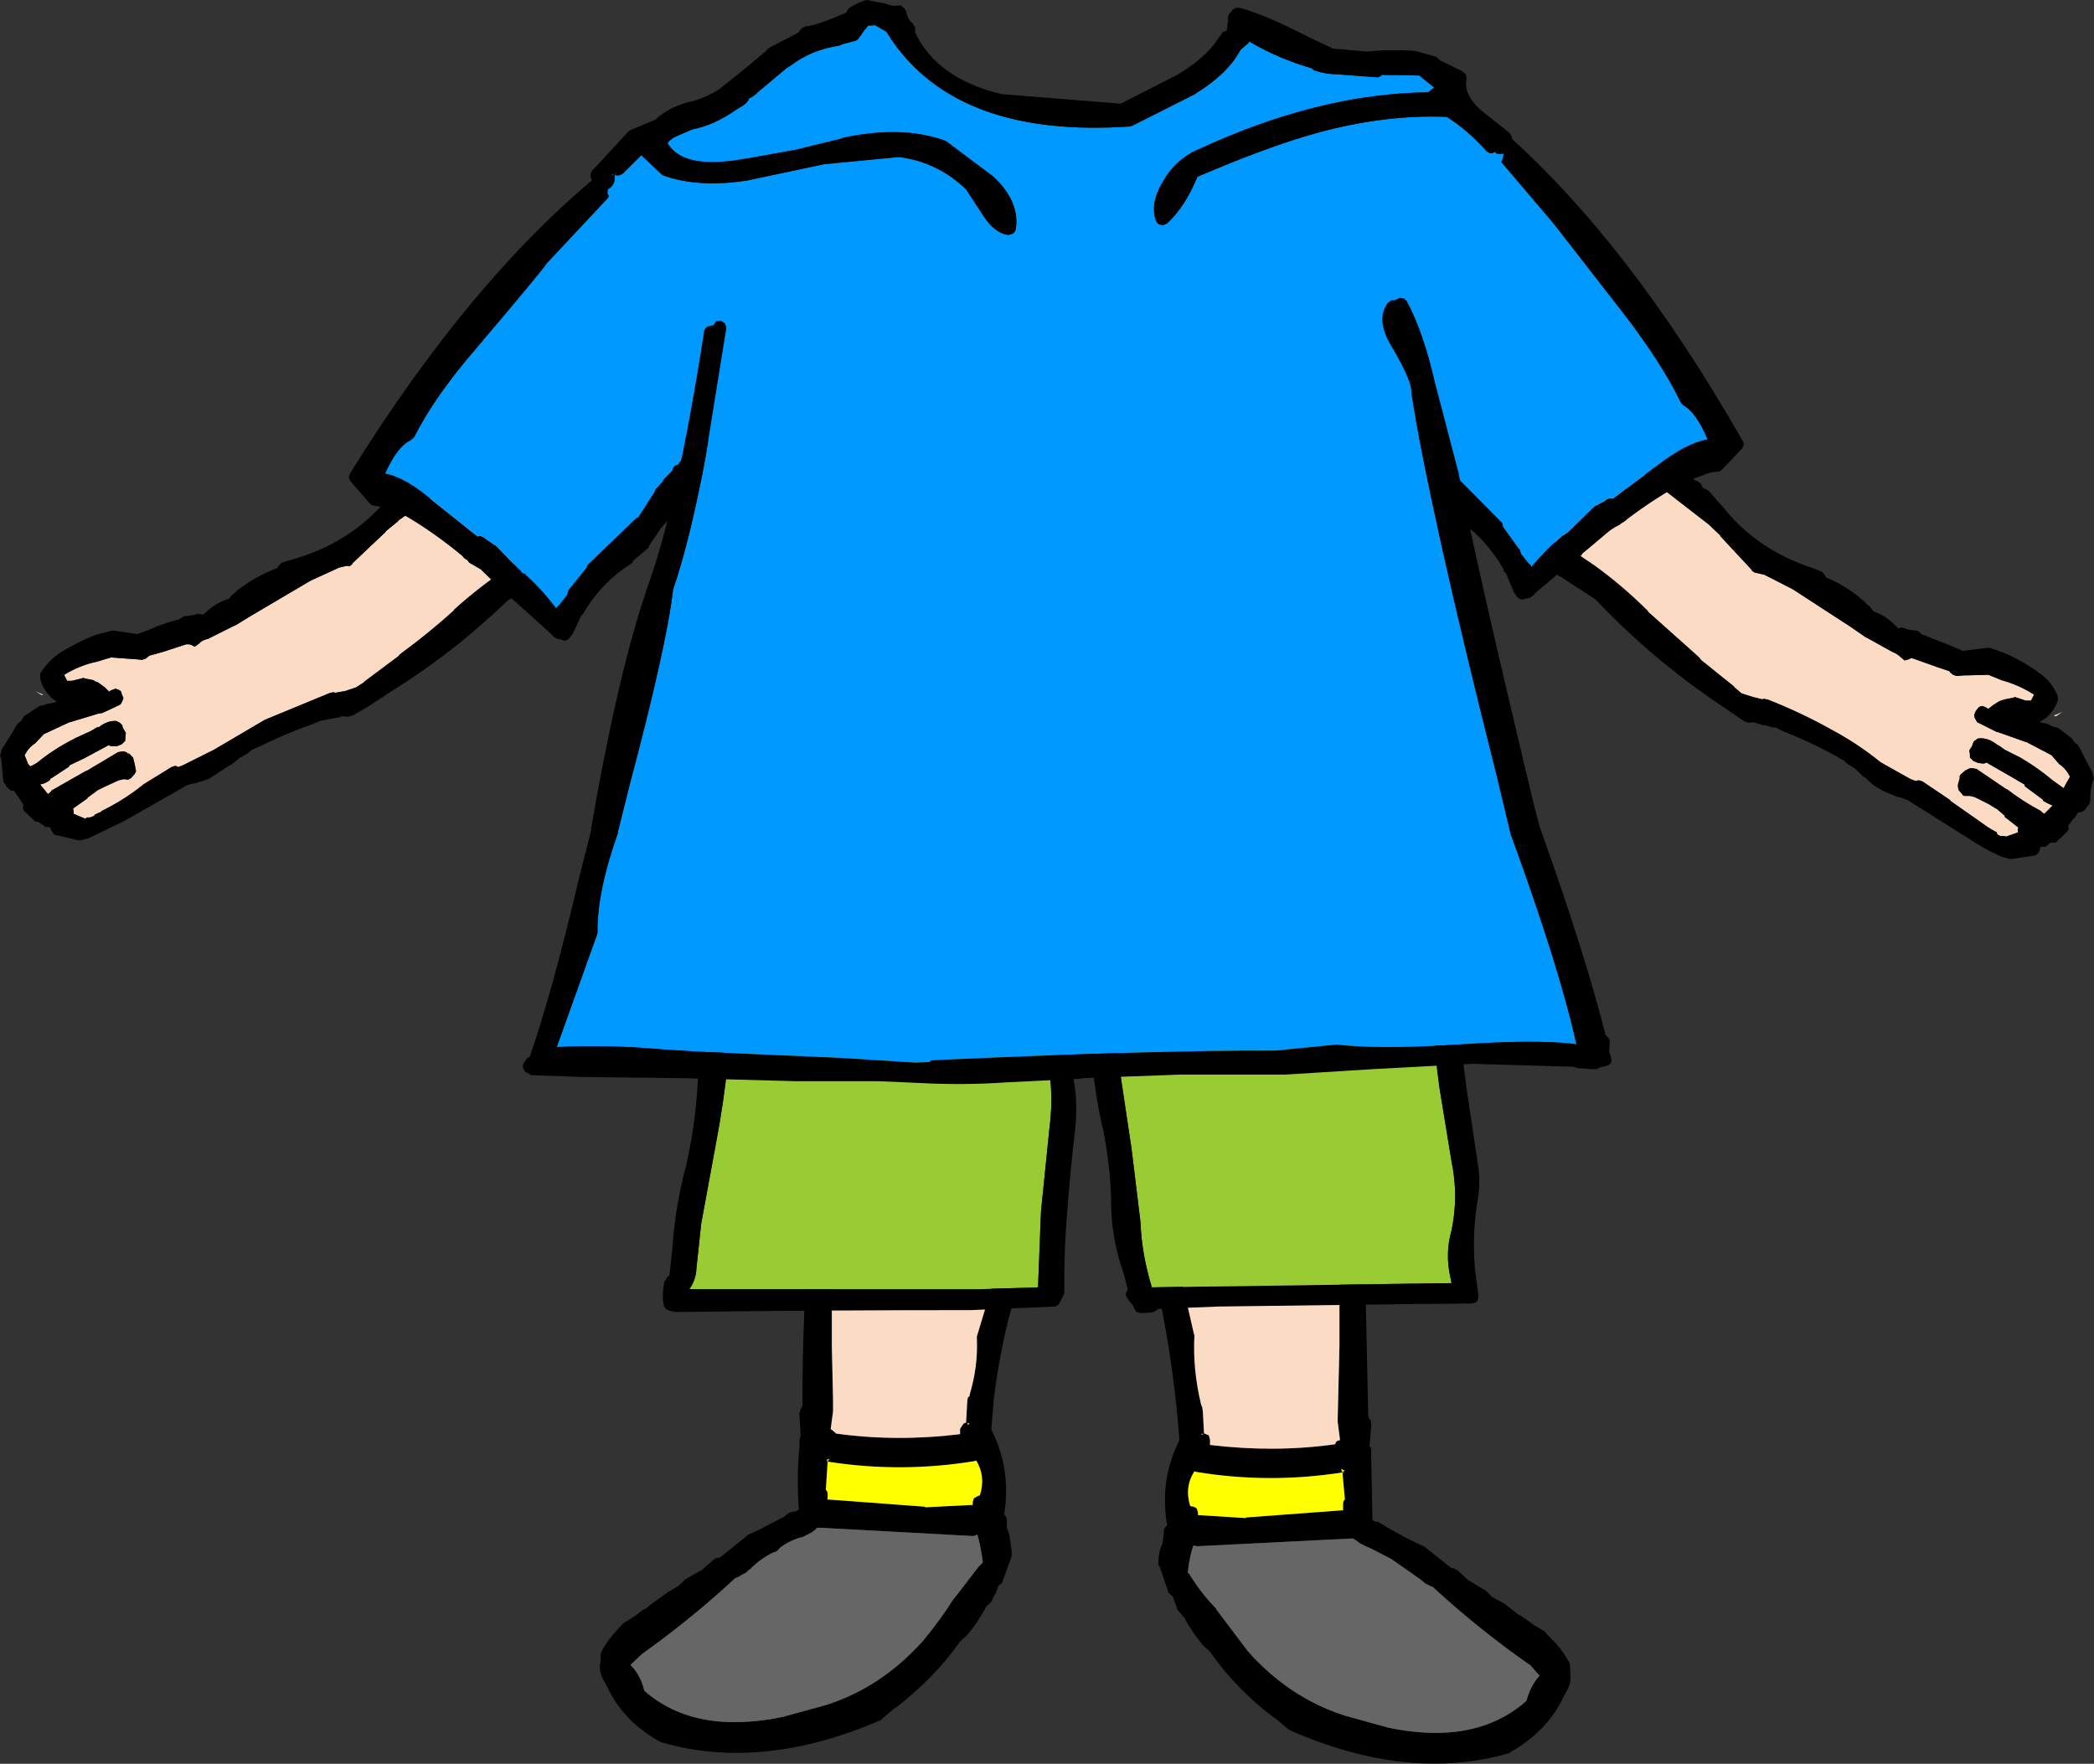 <?xml version="1.0" encoding="UTF-8" standalone="no"?>
<svg xmlns:xlink="http://www.w3.org/1999/xlink" height="147.15px" width="174.7px" xmlns="http://www.w3.org/2000/svg">
  <rect width="100%" height="100%" fill="#333333" stroke="none"/>
  <g transform="matrix(1.0, 0.0, 0.0, 1.0, 88.05, 34.9)">
    <path d="M-41.3 10.8 L-41.3 10.75 -41.2 10.6 -41.2 10.3 -41.35 9.8 -41.3 9.8 Q-43.0 6.0 -45.55 3.05 L-45.55 3.0 Q-45.8 2.35 -46.35 2.2 L-46.4 2.15 -46.65 1.95 -46.75 2.3 -46.85 2.4 -47.15 2.8 -47.35 2.95 -48.25 3.7 -50.7 5.6 -50.75 5.65 -54.85 8.55 -54.8 8.55 -55.9 9.45 -55.85 9.45 -58.65 12.1 -58.65 12.15 -58.9 12.35 -59.1 12.3 -59.75 12.45 -62.15 13.55 -67.15 16.5 -68.45 17.3 -68.4 17.25 -70.7 18.4 Q-71.2 18.5 -71.45 18.8 L-71.8 19.05 -72.1 18.9 -72.3 18.85 -72.5 18.85 -74.5 19.5 -75.6 19.8 -75.65 19.85 -75.9 20.05 -76.2 20.15 -76.7 20.1 -78.8 19.95 -79.95 20.3 Q-81.4 20.6 -82.7 21.4 L-82.45 21.9 -82.05 21.9 -81.05 21.65 -81.0 21.7 -80.25 21.85 -80.1 21.95 -79.95 22.0 -79.85 22.05 -79.3 22.45 -79.25 22.5 -78.95 22.8 -78.8 22.7 -78.4 22.55 -78.05 22.7 Q-77.9 22.8 -77.9 23.0 L-77.85 23.1 -77.75 23.35 -77.85 23.6 -77.95 23.8 -78.05 23.9 -79.55 24.6 -79.65 24.6 -79.9 24.65 -82.2 25.35 -82.25 25.35 -84.4 26.35 -85.1 27.1 Q-85.65 27.45 -86.0 28.1 L-85.7 28.85 -85.55 29.0 -85.55 29.05 Q-85.05 28.85 -84.6 28.45 -83.3 27.45 -81.8 26.7 L-81.7 26.65 -80.5 26.1 -79.9 25.75 -79.85 25.8 Q-79.1 25.2 -78.35 25.25 L-78.05 25.4 -77.85 25.6 -77.8 25.85 -77.75 25.9 -77.55 26.25 -77.6 26.7 -77.6 26.9 -77.9 27.2 -78.05 27.25 -78.15 27.3 -78.3 27.35 -78.65 27.35 -78.75 27.35 -78.95 27.3 -78.95 27.25 -81.0 28.35 -82.25 28.95 -82.3 29.05 -82.35 29.1 -83.8 30.05 -83.85 30.05 -83.9 30.2 -84.15 30.35 -84.35 30.45 -84.7 30.55 -84.05 31.35 -83.8 31.15 -83.75 31.05 -80.85 29.4 -80.8 29.4 -78.2 27.85 -77.9 27.8 Q-77.55 27.75 -77.35 28.0 L-77.3 27.95 -76.95 28.3 -76.85 28.7 -76.8 28.9 -76.75 29.2 -76.7 29.45 -76.8 29.65 -77.1 30.0 -77.35 30.15 -77.7 30.1 -78.15 30.2 -79.35 30.75 -79.95 31.05 -80.0 31.1 -80.75 31.65 -80.75 31.7 -81.95 32.55 -81.9 32.85 -81.9 33.0 -80.95 33.4 -80.85 33.35 -80.8 33.3 -80.55 33.3 -80.15 33.15 -80.2 33.1 -79.8 32.9 -79.65 32.85 -79.55 32.75 -79.45 32.7 Q-77.65 31.8 -76.15 30.6 L-76.1 30.55 -73.75 29.1 -73.45 29.0 Q-73.3 29.0 -73.2 29.1 L-72.8 28.95 -70.2 27.65 -65.95 25.15 -60.5 22.9 -60.2 22.85 -60.1 22.9 -59.25 22.75 -58.35 22.45 -57.65 22.0 -57.7 22.0 -54.75 19.8 -54.75 19.75 -54.5 19.55 Q-52.25 17.9 -50.15 16.0 L-50.2 16.0 Q-48.0 14.0 -45.55 12.4 L-43.95 11.4 -42.7 10.6 -42.6 10.55 -42.4 10.55 -42.1 10.6 -41.95 10.65 -41.9 10.65 -41.5 10.7 -41.3 10.8 M-84.65 23.05 L-84.55 23.1 -84.45 23.05 Q-84.55 23.0 -84.8 22.9 L-85.1 22.75 -84.65 23.05" fill="#fbdbc4" fill-rule="evenodd" stroke="none"/>
    <path d="M-46.65 1.95 L-46.75 1.65 -47.05 1.35 -47.0 1.4 -47.4 1.2 -47.55 1.2 Q-49.15 1.25 -50.15 2.5 L-50.25 2.6 -52.8 4.25 -52.75 4.2 -53.0 4.3 -53.25 4.55 -53.35 4.65 -53.5 4.85 -53.6 4.9 -53.8 4.95 -54.05 5.1 -54.2 5.4 -54.25 5.45 -54.3 5.5 -54.35 5.5 -54.6 5.6 -54.85 5.75 -55.45 6.5 -55.8 6.9 -55.75 6.75 Q-58.85 10.45 -63.75 11.8 L-64.55 12.05 -64.7 12.2 -64.85 12.35 -64.85 12.4 -64.95 12.5 Q-66.75 13.2 -68.25 14.35 L-68.5 14.6 -68.6 14.65 -68.8 14.85 -68.95 15.05 Q-70.1 15.4 -71.0 16.3 L-71.05 16.3 -71.1 16.4 -71.25 16.35 -71.55 16.3 -71.85 16.4 -72.45 16.5 -72.65 16.5 -72.85 16.6 -73.05 16.75 Q-74.45 17.1 -75.75 17.7 L-76.6 18.0 -78.6 17.7 -78.85 17.75 -80.0 18.05 Q-81.6 18.65 -83.1 19.6 -84.05 20.25 -84.7 21.3 L-84.7 21.65 Q-84.55 22.5 -83.85 23.2 L-83.85 23.25 Q-83.5 23.5 -83.3 23.65 L-83.95 23.8 -84.05 23.8 -84.3 23.9 -84.75 24.0 -84.9 24.1 -86.05 24.85 -86.25 25.2 -86.55 25.45 -86.7 25.65 -86.9 26.0 -86.85 25.95 -87.9 27.6 -88.05 28.2 -87.95 28.35 -87.8 30.0 -87.75 30.35 -87.4 30.85 -87.15 31.05 -86.85 31.1 -86.65 31.4 -86.45 31.7 -86.1 32.25 -86.15 32.5 -86.05 32.75 -85.3 33.45 -85.1 33.65 -84.9 33.65 -84.5 33.9 -84.25 34.1 -83.9 34.1 -83.7 34.5 -83.5 34.75 -83.25 34.8 -81.55 35.2 -81.2 35.2 -81.15 35.15 -80.7 35.05 -77.7 33.6 -72.6 30.7 -72.55 30.65 -72.1 30.5 -71.8 30.45 -70.65 30.1 -70.35 29.9 -68.9 28.95 -68.85 28.95 -68.7 28.85 -68.15 28.4 -68.1 28.35 -67.55 28.05 -67.4 27.95 -67.2 27.8 -67.15 27.75 -67.1 27.7 -66.8 27.55 -66.7 27.5 -66.65 27.5 Q-64.35 26.35 -61.95 25.5 L-61.35 25.25 -61.1 25.2 -60.35 25.05 -60.2 25.05 -60.1 25.0 -59.75 24.95 -59.6 24.9 -59.55 24.85 -59.05 24.9 -58.65 24.8 Q-57.1 23.95 -55.6 22.9 -50.25 19.6 -45.7 15.2 L-42.8 13.55 -42.2 13.2 -42.0 12.9 -41.2 11.4 -41.2 11.0 -41.3 10.8 -41.5 10.7 -41.9 10.65 -41.95 10.65 -42.1 10.6 -42.4 10.55 -42.6 10.55 -42.7 10.6 -43.95 11.4 -45.55 12.4 Q-48.0 14.0 -50.2 16.0 L-50.15 16.0 Q-52.25 17.9 -54.5 19.55 L-54.75 19.75 -54.75 19.8 -57.7 22.0 -57.65 22.0 -58.35 22.45 -59.25 22.75 -60.1 22.9 -60.2 22.85 -60.5 22.9 -65.95 25.15 -70.2 27.65 -72.8 28.95 -73.2 29.1 Q-73.3 29.0 -73.45 29.0 L-73.75 29.1 -76.1 30.55 -76.15 30.6 Q-77.65 31.8 -79.45 32.7 L-79.55 32.75 -79.65 32.85 -79.8 32.9 -80.2 33.1 -80.15 33.15 -80.55 33.3 -80.8 33.3 -80.85 33.35 -80.95 33.4 -81.9 33.0 -81.9 32.85 -81.95 32.55 -80.75 31.7 -80.75 31.65 -80.0 31.1 -79.95 31.05 -79.35 30.75 -78.15 30.2 -77.7 30.1 -77.35 30.15 -77.1 30.0 -76.8 29.65 -76.7 29.45 -76.75 29.2 -76.8 28.9 -76.85 28.7 -76.95 28.3 -77.3 27.95 -77.35 28.0 Q-77.55 27.75 -77.9 27.8 L-78.2 27.85 -80.8 29.4 -80.85 29.4 -83.75 31.05 -83.8 31.15 -84.05 31.35 -84.7 30.55 -84.35 30.45 -84.15 30.35 -83.9 30.2 -83.85 30.05 -83.8 30.05 -82.35 29.1 -82.3 29.05 -82.25 28.95 -81.0 28.35 -78.95 27.25 -78.95 27.3 -78.75 27.35 -78.65 27.35 -78.3 27.35 -78.15 27.3 -78.05 27.25 -77.9 27.2 -77.6 26.9 -77.6 26.7 -77.55 26.25 -77.75 25.9 -77.8 25.85 -77.85 25.6 -78.05 25.4 -78.35 25.25 Q-79.1 25.2 -79.85 25.8 L-79.9 25.75 -80.5 26.1 -81.7 26.65 -81.8 26.7 Q-83.3 27.45 -84.6 28.45 -85.05 28.85 -85.55 29.05 L-85.55 29.0 -85.7 28.85 -86.0 28.1 Q-85.65 27.45 -85.1 27.1 L-84.4 26.35 -82.25 25.35 -82.2 25.35 -79.9 24.65 -79.65 24.6 -79.55 24.6 -78.05 23.9 -77.95 23.8 -77.85 23.6 -77.75 23.35 -77.85 23.1 -77.9 23.0 Q-77.9 22.8 -78.05 22.7 L-78.4 22.55 -78.8 22.7 -78.95 22.8 -79.25 22.5 -79.3 22.45 -79.85 22.05 -79.95 22.0 -80.1 21.95 -80.25 21.85 -81.0 21.7 -81.05 21.65 -82.05 21.9 -82.45 21.9 -82.7 21.4 Q-81.4 20.6 -79.95 20.3 L-78.8 19.95 -76.7 20.1 -76.2 20.15 -75.9 20.05 -75.65 19.85 -75.6 19.8 -74.5 19.5 -72.5 18.85 -72.3 18.85 -72.1 18.9 -71.8 19.05 -71.45 18.8 Q-71.2 18.5 -70.7 18.4 L-68.4 17.25 -68.45 17.3 -67.15 16.5 -62.15 13.55 -59.75 12.45 -59.1 12.3 -58.9 12.35 -58.65 12.15 -58.65 12.1 -55.85 9.45 -55.9 9.45 -54.8 8.55 -54.85 8.55 -50.75 5.65 -50.7 5.6 -48.25 3.7 -47.35 2.95 -47.15 2.8 -46.85 2.4 -46.75 2.3 -46.65 1.95" fill="#000000" fill-rule="evenodd" stroke="none"/>
    <path d="M-22.65 -2.5 L-22.6 -2.55 -22.2 -2.45 -22.0 -2.15 -21.95 -1.95 -21.95 -1.6 -22.1 -1.3 -27.9 3.15 -27.95 3.3 Q-28.0 3.75 -28.4 3.95 L-28.45 3.95 -29.7 5.6 -29.75 5.65 -30.05 5.85 -32.85 9.1 -32.95 9.15 -32.95 9.25 -33.1 9.45 -33.75 10.4 -33.85 10.55 -33.95 10.8 -35.25 11.9 -35.25 12.0 -35.5 12.2 Q-37.8 13.65 -39.35 16.2 L-39.3 16.2 -39.55 16.45 -40.25 17.95 -40.65 18.45 -40.9 18.55 -41.15 18.5 -41.3 18.4 -41.3 18.45 -41.7 18.35 -42.0 18.1 -41.95 18.1 -45.5 14.9 -45.6 14.85 -45.75 14.65 -45.9 14.5 -46.2 14.3 -47.95 12.6 -48.9 12.05 -49.1 11.8 -49.15 11.8 -49.2 11.75 -49.35 11.65 -49.45 11.55 -49.4 11.55 Q-51.8 9.55 -54.2 8.15 L-54.25 8.15 -54.4 8.1 -56.15 7.4 -56.8 7.3 -57.0 7.25 -57.2 7.1 -58.85 5.2 -58.95 4.9 -58.85 4.6 Q-48.7 -11.75 -37.65 -20.7 L-37.2 -20.8 -36.85 -20.65 -36.75 -20.2 -36.75 -19.95 -36.8 -19.75 -36.85 -19.65 -37.1 -19.5 -37.2 -19.5 -37.15 -19.4 -37.2 -19.05 -37.2 -19.0 -37.2 -18.75 -37.3 -18.4 -42.4 -12.95 Q-42.95 -12.15 -48.25 -5.9 -51.8 -1.8 -53.5 1.6 L-53.8 1.85 Q-54.9 2.35 -55.9 4.6 -54.15 4.95 -51.85 6.95 L-48.2 9.85 -48.0 9.8 -47.7 9.9 -47.6 10.0 -46.8 10.55 -46.7 10.6 -44.75 12.6 Q-44.6 12.65 -44.55 12.85 L-44.5 12.85 -44.45 12.9 -44.4 12.95 Q-44.25 12.9 -44.2 13.05 -42.8 14.3 -41.65 15.85 L-41.6 15.75 -41.35 15.5 -40.75 14.75 -40.65 14.4 -40.6 14.3 -39.15 12.5 -39.05 12.25 -38.9 12.1 -35.0 8.35 -34.8 8.25 -33.55 6.3 -33.5 6.25 -33.35 5.9 -33.2 5.75 -32.75 5.25 -32.75 5.2 -32.6 5.0 -32.35 4.75 -32.05 4.45 -32.0 4.4 -31.9 4.15 -31.75 3.95 -31.5 3.85 -31.35 3.75 -31.45 3.75 -31.3 3.6 -31.15 3.3 -29.65 2.25 -29.6 2.25 -29.55 2.15 -28.9 1.65 Q-27.15 0.2 -25.7 -1.45 L-25.65 -1.45 -23.6 -2.75 -23.25 -2.8 -22.95 -2.6 -22.8 -2.45 -22.65 -2.5" fill="#000000" fill-rule="evenodd" stroke="none"/>
    <path d="M-36.8 -19.75 Q-33.3 -17.25 -30.6 -13.75 -28.55 -11.25 -26.2 -9.1 L-24.6 -7.8 -23.25 -5.6 -22.15 -4.05 -22.3 -4.0 -22.45 -3.65 -22.55 -3.5 -22.65 -2.5 -22.8 -2.45 -22.95 -2.6 -23.25 -2.8 -23.6 -2.75 -25.65 -1.45 -25.7 -1.45 Q-27.15 0.2 -28.9 1.65 L-29.55 2.15 -29.6 2.25 -29.65 2.25 -31.15 3.3 -31.3 3.6 -31.45 3.75 -31.35 3.75 -31.5 3.85 -31.75 3.95 -31.9 4.15 -32.0 4.4 -32.05 4.45 -32.35 4.75 -32.6 5.0 -32.75 5.2 -32.75 5.25 -33.2 5.75 -33.35 5.9 -33.5 6.25 -33.55 6.3 -34.8 8.25 -35.0 8.35 -38.9 12.1 -39.05 12.25 -39.15 12.5 -40.6 14.3 -40.65 14.4 -40.75 14.75 -41.35 15.5 -41.6 15.75 -41.65 15.85 Q-42.8 14.3 -44.2 13.05 -44.25 12.9 -44.4 12.95 L-44.45 12.9 -44.5 12.85 -44.55 12.85 Q-44.6 12.65 -44.75 12.6 L-46.7 10.6 -46.8 10.55 -47.6 10.0 -47.7 9.9 -48.0 9.8 -48.2 9.85 -51.85 6.95 Q-54.15 4.95 -55.9 4.6 -54.9 2.35 -53.8 1.85 L-53.5 1.6 Q-51.8 -1.8 -48.25 -5.9 -42.95 -12.15 -42.4 -12.95 L-37.3 -18.4 -37.2 -18.75 -37.2 -19.0 -37.2 -19.05 -37.15 -19.4 -37.2 -19.5 -37.1 -19.5 -36.85 -19.65 -36.8 -19.75" fill="#0099ff" fill-rule="evenodd" stroke="none"/>
    <path d="M-4.65 68.85 L-4.65 68.8 -4.45 68.5 -4.1 68.3 -3.55 68.3 -2.95 68.3 -2.6 68.35 -2.4 68.6 -2.3 68.9 -2.95 71.6 -3.95 75.3 Q-4.75 78.6 -5.15 81.9 L-5.15 82.0 -5.35 84.35 Q-3.7 87.6 -4.25 91.3 L-4.3 91.45 -4.2 91.5 -4.05 91.8 -4.05 92.15 -4.05 92.55 -3.85 93.1 -3.85 93.05 -3.65 94.5 -3.65 94.75 -3.65 94.95 -4.45 97.15 -4.75 97.4 -5.0 98.1 -5.05 98.1 -5.25 98.55 -5.4 98.8 -5.7 99.05 -5.75 99.1 Q-6.4 100.35 -7.35 101.5 L-7.95 102.05 Q-10.1 105.1 -13.35 107.6 L-13.4 107.6 -14.35 108.4 -14.55 108.6 Q-24.5 112.9 -32.9 110.45 L-33.0 110.4 Q-36.05 108.7 -37.35 105.9 L-37.65 105.35 Q-38.15 104.55 -37.95 103.75 L-37.95 103.7 -37.95 103.3 -37.9 102.95 Q-37.25 101.7 -36.05 100.55 L-35.95 100.45 -35.75 100.35 -35.15 99.95 -35.1 99.95 -34.4 99.4 -34.15 99.3 -33.75 98.95 -32.35 97.95 -32.3 97.9 -31.5 97.45 -31.0 97.0 -30.95 96.9 -29.45 96.05 -28.55 95.25 -28.35 95.1 -28.05 95.05 -28.0 95.05 -25.75 93.25 -25.65 93.15 -24.35 92.55 -24.4 92.55 -22.85 91.75 -22.8 91.75 -22.2 91.3 -21.8 91.2 -21.7 91.2 -21.4 91.05 Q-21.6 88.4 -21.35 85.75 L-21.35 85.7 -21.35 85.2 -21.25 84.9 -21.35 83.2 -21.35 83.0 -21.25 82.65 -21.15 82.45 -21.1 82.4 -21.1 81.95 -21.1 81.9 Q-21.1 76.25 -20.75 70.7 L-20.7 68.9 -20.55 68.55 -20.15 68.35 -19.2 68.35 -18.95 68.4 -18.7 68.65 -18.65 68.9 -18.65 70.95 -18.65 77.45 -18.55 81.9 -18.55 81.95 -18.55 82.7 -18.55 82.85 -18.75 84.35 -18.7 84.35 -18.4 84.6 -18.35 84.65 -18.3 84.7 Q-13.25 85.4 -7.95 84.75 L-7.95 84.3 -7.75 84.0 Q-7.65 83.8 -7.45 83.8 L-7.35 81.95 -7.3 81.7 -7.15 81.55 -7.15 81.45 Q-6.45 79.1 -6.55 76.8 L-6.55 76.6 -5.6 73.45 -4.9 70.7 -4.95 70.75 -4.65 68.85 M-5.55 73.25 L-5.55 73.05 -5.55 73.15 -5.55 73.25 M-18.95 87.05 L-19.0 87.05 -18.95 87.0 -19.1 87.0 -19.0 87.05 -19.15 89.4 Q-19.0 89.5 -19.0 89.75 L-19.0 89.8 -19.0 90.0 -19.0 90.1 -19.05 90.2 -18.95 90.2 -10.9 90.8 -10.85 90.85 -6.9 90.65 -6.9 90.4 -6.8 90.1 -6.55 89.95 -6.3 89.85 -6.25 89.85 -6.3 89.85 Q-5.8 88.3 -6.6 86.95 L-6.75 87.0 Q-12.85 88.0 -18.95 87.05 M-19.0 86.95 L-18.95 87.0 -18.95 86.95 -18.85 86.8 -19.1 86.9 -19.05 86.95 -18.95 86.9 -19.0 86.95 M-7.35 83.95 L-7.15 83.9 -7.3 83.8 -7.2 83.8 -7.3 83.8 -7.35 83.95 M-6.85 93.25 L-19.75 92.55 -19.95 92.6 -20.0 92.7 -20.2 92.85 -20.35 92.95 -21.1 93.35 -21.2 93.35 Q-22.25 93.65 -23.0 94.25 -23.25 94.6 -23.5 94.6 -24.65 95.15 -25.5 96.05 L-25.55 96.05 -25.7 96.2 -25.8 96.3 -26.1 96.45 -26.35 96.6 -26.4 96.65 -26.7 96.75 Q-30.3 100.1 -34.5 103.1 L-35.45 104.0 Q-34.6 104.85 -34.3 106.15 -30.05 109.9 -22.55 108.3 L-22.6 108.3 -19.15 107.35 Q-14.55 105.9 -11.05 102.0 -9.6 100.25 -8.5 98.5 L-8.4 98.4 -6.4 95.8 -6.35 95.75 -6.2 95.6 -6.05 95.45 Q-6.2 94.25 -6.5 93.15 L-6.55 93.15 -6.85 93.25" fill="#000000" fill-rule="evenodd" stroke="none"/>
    <path d="M-18.65 68.9 L-4.65 68.85 -4.95 70.75 -4.9 70.7 -5.6 73.45 -6.55 76.6 -6.55 76.8 Q-6.45 79.1 -7.15 81.45 L-7.15 81.55 -7.3 81.7 -7.35 81.95 -7.45 83.8 Q-7.65 83.8 -7.75 84.0 L-7.95 84.3 -7.95 84.75 Q-13.25 85.4 -18.3 84.7 L-18.35 84.65 -18.4 84.6 -18.7 84.35 -18.75 84.35 -18.55 82.85 -18.55 82.7 -18.55 81.95 -18.55 81.9 -18.65 77.45 -18.65 70.95 -18.65 68.9 M-5.55 73.25 L-5.55 73.15 -5.55 73.05 -5.55 73.25 M-7.35 83.95 L-7.3 83.8 -7.2 83.8 -7.3 83.8 -7.15 83.9 -7.35 83.95" fill="#fbdbc4" fill-rule="evenodd" stroke="none"/>
    <path d="M-6.85 93.25 L-6.55 93.15 -6.5 93.15 Q-6.2 94.25 -6.05 95.45 L-6.2 95.6 -6.35 95.75 -6.4 95.8 -8.4 98.4 -8.5 98.5 Q-9.6 100.25 -11.05 102.0 -14.55 105.9 -19.15 107.35 L-22.6 108.3 -22.55 108.3 Q-30.05 109.9 -34.3 106.15 -34.6 104.85 -35.45 104.0 L-34.5 103.1 Q-30.3 100.1 -26.7 96.75 L-26.4 96.65 -26.35 96.6 -26.1 96.45 -25.8 96.3 -25.7 96.2 -25.55 96.05 -25.5 96.05 Q-24.65 95.15 -23.5 94.6 -23.25 94.6 -23.0 94.25 -22.25 93.65 -21.2 93.35 L-21.1 93.35 -20.35 92.95 -20.2 92.85 -20.0 92.7 -19.95 92.6 -19.75 92.55 -6.85 93.25" fill="#666666" fill-rule="evenodd" stroke="none"/>
    <path d="M-18.95 87.05 Q-12.85 88.0 -6.75 87.0 L-6.6 86.95 Q-5.8 88.3 -6.3 89.85 L-6.25 89.85 -6.3 89.85 -6.55 89.95 -6.8 90.1 -6.9 90.4 -6.9 90.65 -10.85 90.85 -10.9 90.8 -18.95 90.2 -19.05 90.2 -19.0 90.1 -19.0 90.0 -19.0 89.8 -19.0 89.75 Q-19.0 89.5 -19.15 89.4 L-19.0 87.05 -19.1 87.0 -18.95 87.0 -19.0 87.05 -18.95 87.05 M-19.0 86.95 L-18.95 86.9 -19.05 86.95 -19.1 86.9 -18.85 86.8 -18.95 86.95 -18.95 87.0 -19.0 86.95" fill="#ffff00" fill-rule="evenodd" stroke="none"/>
    <path d="M-0.95 47.5 L-1.05 48.25 -1.05 48.3 Q-1.45 50.5 -0.85 52.65 -0.05 55.9 -0.5 59.25 L-1.2 66.15 -1.45 72.5 -6.25 72.65 -7.0 72.65 -30.55 72.65 -30.5 72.6 Q-30.0 71.85 -29.95 71.0 L-29.95 70.95 -29.55 67.2 -28.3 60.4 Q-27.65 57.0 -27.3 53.5 -27.0 50.35 -26.05 47.2 L-0.95 47.5" fill="#99cc33" fill-rule="evenodd" stroke="none"/>
    <path d="M-0.95 47.5 L-26.05 47.2 Q-27.0 50.35 -27.3 53.5 -27.65 57.0 -28.3 60.4 L-29.55 67.2 -29.95 70.95 -29.95 71.0 Q-30.0 71.85 -30.5 72.6 L-30.55 72.65 -7.0 72.65 -6.25 72.65 -1.45 72.5 -1.2 66.15 -0.5 59.25 Q-0.05 55.9 -0.85 52.65 -1.45 50.5 -1.05 48.3 L-1.05 48.25 -0.95 47.5 M1.0 45.95 L1.2 46.15 1.25 46.35 1.05 49.0 1.05 49.05 Q0.9 52.35 1.6 55.6 L1.6 55.65 Q1.85 57.4 1.65 59.25 L1.65 59.3 Q1.25 62.65 1.0 66.1 0.7 69.5 0.75 72.95 L0.75 73.0 0.3 73.9 0.0 74.1 -7.05 74.4 Q-19.0 74.4 -30.85 74.55 L-31.65 74.55 -31.7 74.55 -32.2 74.45 -32.45 74.35 -32.65 74.1 Q-32.85 73.2 -32.65 72.25 L-32.65 72.1 -32.5 71.85 -32.35 71.6 -32.3 71.6 -32.2 71.5 -31.95 69.25 -31.95 69.15 Q-31.7 65.65 -30.8 62.3 -30.05 59.0 -29.85 55.6 -29.7 52.05 -28.5 48.6 L-28.1 47.05 -28.1 46.95 -28.25 46.6 -28.05 46.25 -27.55 45.5 -27.5 45.4 -27.3 45.05 -26.95 44.95 -26.0 45.0 -25.65 45.1 -25.45 45.3 -20.4 45.55 0.55 45.75 0.6 45.75 1.0 45.95" fill="#000000" fill-rule="evenodd" stroke="none"/>
    <path d="M23.7 68.1 L23.75 67.8 23.95 67.65 24.25 67.55 25.2 67.55 25.55 67.7 25.75 68.1 25.8 69.1 26.1 83.25 26.15 83.4 26.3 83.6 26.35 83.9 26.35 84.1 26.2 85.8 26.3 85.8 26.35 86.1 26.35 86.55 26.35 86.65 26.45 91.9 26.7 92.05 26.85 92.05 27.15 92.2 27.8 92.6 29.35 93.45 30.6 94.05 30.75 94.1 33.0 95.9 33.1 95.9 33.35 96.0 33.6 96.15 34.4 96.9 35.9 97.8 36.0 97.9 36.45 98.35 37.3 98.8 37.4 98.85 38.7 99.85 38.75 99.85 39.2 100.15 39.35 100.25 40.1 100.8 40.15 100.8 40.8 101.2 40.9 101.3 41.0 101.45 Q42.25 102.6 42.9 103.85 L42.95 104.2 42.95 104.55 42.95 104.6 Q43.1 105.45 42.65 106.2 L42.35 106.75 Q41.0 109.55 38.0 111.25 L37.9 111.35 Q29.45 113.8 19.55 109.45 L19.35 109.3 18.35 108.45 18.3 108.45 Q15.05 106.0 12.9 102.9 L12.3 102.35 Q11.35 101.2 10.75 100.05 L10.75 100.0 10.7 100.0 10.65 99.95 10.4 99.65 10.2 99.45 10.05 99.0 9.8 98.3 9.45 98.0 8.7 95.8 8.6 95.65 8.6 95.35 Q8.6 94.6 8.9 93.95 L8.9 94.0 9.0 93.45 9.05 93.0 9.05 92.7 9.25 92.4 9.35 92.35 9.3 92.2 Q8.7 88.5 10.35 85.25 9.95 79.9 8.95 74.65 L7.9 70.2 7.45 68.2 7.5 67.85 7.75 67.65 8.0 67.55 9.25 67.55 9.6 67.7 9.8 68.05 9.8 68.1 9.95 69.15 9.95 69.2 10.55 72.1 10.55 71.95 10.6 72.15 10.65 72.45 11.55 76.35 11.6 76.5 Q11.45 79.35 12.15 82.25 L12.2 82.4 12.25 82.5 12.3 82.85 12.4 84.7 12.45 84.7 12.8 84.85 12.9 85.2 12.9 85.65 Q18.25 86.3 23.3 85.6 L23.35 85.55 23.45 85.35 23.7 85.25 23.75 85.25 23.55 83.7 23.55 83.6 23.7 77.35 23.7 69.4 23.7 69.35 23.7 68.15 23.7 68.1 M11.6 87.85 Q10.75 89.15 11.25 90.75 L11.55 90.8 11.8 90.95 11.9 91.3 11.9 91.5 15.9 91.75 15.9 91.7 23.95 91.1 24.0 91.1 24.0 90.95 24.0 90.85 24.0 90.65 24.0 90.6 Q24.0 90.3 24.15 90.2 L23.95 87.95 23.9 87.95 Q17.8 88.9 11.75 87.9 L11.6 87.85 M12.25 84.7 L12.2 84.7 12.25 84.7 12.15 84.75 12.35 84.8 12.25 84.7 M24.1 87.9 L23.95 87.9 23.95 87.95 24.15 87.9 24.1 87.9 M24.0 87.85 L23.9 87.8 24.0 87.85 24.15 87.8 23.85 87.65 23.9 87.85 23.95 87.9 24.0 87.85 M39.5 103.95 Q35.3 101.0 31.65 97.65 L31.5 97.5 31.35 97.45 31.05 97.3 30.85 97.2 30.8 97.15 30.55 96.95 30.5 96.9 28.5 95.5 28.0 95.15 26.15 94.2 26.1 94.2 25.4 93.85 25.2 93.7 25.0 93.55 24.8 93.45 11.8 94.1 11.6 94.05 11.5 94.05 Q11.15 95.15 11.05 96.3 L11.2 96.45 11.3 96.65 11.35 96.7 Q12.2 98.05 13.4 99.3 L13.45 99.4 16.05 102.85 Q19.5 106.75 24.2 108.25 L27.65 109.2 27.6 109.2 Q35.0 110.8 39.3 107.0 39.65 105.7 40.4 104.9 L39.55 103.95 39.5 103.95" fill="#000000" fill-rule="evenodd" stroke="none"/>
    <path d="M9.8 68.1 L23.7 68.1 23.7 68.15 23.7 69.35 23.7 69.4 23.7 77.35 23.55 83.6 23.55 83.7 23.75 85.25 23.7 85.25 23.45 85.35 23.35 85.55 23.3 85.6 Q18.25 86.3 12.9 85.65 L12.9 85.2 12.8 84.85 12.45 84.7 12.4 84.7 12.3 82.85 12.25 82.5 12.2 82.4 12.15 82.25 Q11.45 79.35 11.6 76.5 L11.55 76.35 10.65 72.45 10.6 72.15 10.55 71.95 10.55 72.1 9.95 69.2 9.95 69.15 9.8 68.1 M12.25 84.7 L12.35 84.8 12.15 84.75 12.25 84.7 12.2 84.7 12.25 84.7" fill="#fbdbc4" fill-rule="evenodd" stroke="none"/>
    <path d="M39.5 103.95 L39.55 103.95 40.4 104.9 Q39.65 105.7 39.3 107.0 35.0 110.8 27.6 109.2 L27.65 109.2 24.2 108.25 Q19.5 106.75 16.05 102.85 L13.45 99.4 13.4 99.3 Q12.2 98.05 11.35 96.7 L11.3 96.65 11.2 96.45 11.05 96.3 Q11.15 95.15 11.5 94.05 L11.6 94.05 11.8 94.1 24.8 93.45 25.0 93.55 25.2 93.7 25.4 93.85 26.1 94.2 26.15 94.2 28.0 95.15 28.5 95.5 30.5 96.9 30.55 96.95 30.8 97.15 30.85 97.2 31.05 97.3 31.35 97.45 31.5 97.5 31.65 97.65 Q35.3 101.0 39.5 103.95" fill="#666666" fill-rule="evenodd" stroke="none"/>
    <path d="M11.6 87.85 L11.75 87.9 Q17.8 88.9 23.9 87.95 L23.95 87.95 24.15 90.2 Q24.0 90.3 24.0 90.6 L24.0 90.65 24.0 90.85 24.0 90.95 24.0 91.1 23.95 91.1 15.9 91.7 15.9 91.75 11.9 91.5 11.9 91.3 11.8 90.95 11.55 90.8 11.25 90.75 Q10.75 89.15 11.6 87.85 M24.0 87.85 L23.95 87.9 23.9 87.85 23.85 87.65 24.15 87.8 24.0 87.85 23.9 87.8 24.0 87.85 M24.1 87.9 L24.15 87.9 23.95 87.95 23.95 87.9 24.1 87.9" fill="#ffff00" fill-rule="evenodd" stroke="none"/>
    <path d="M26.95 50.15 L29.15 50.2 31.55 50.35 Q31.65 53.1 32.05 55.9 L33.05 62.0 Q33.65 64.9 33.05 67.75 32.5 69.65 32.95 71.65 L33.05 72.15 29.15 72.2 8.05 72.5 Q7.2 69.75 7.1 67.05 L6.35 60.9 5.45 54.9 Q5.15 53.25 5.2 51.6 L5.2 51.55 Q5.15 50.75 4.7 50.15 L26.95 50.15" fill="#99cc33" fill-rule="evenodd" stroke="none"/>
    <path d="M27.2 48.45 L28.2 48.45 29.15 48.45 29.4 48.5 32.95 48.8 33.25 48.95 33.75 49.8 33.75 49.85 Q33.85 52.8 34.3 55.85 L34.3 55.9 35.2 61.9 35.2 61.95 Q35.5 63.55 35.25 65.1 34.75 68.0 35.0 70.9 L35.3 73.25 35.25 73.55 35.1 73.75 34.7 73.85 34.65 73.85 29.15 73.9 13.65 74.1 8.55 74.3 8.4 74.45 8.05 74.6 7.1 74.65 6.75 74.55 6.55 74.2 6.5 74.1 6.5 74.05 6.05 73.5 5.85 73.1 6.0 72.75 6.05 72.7 5.7 71.35 Q4.6 68.25 4.65 65.1 4.55 62.1 3.95 59.2 L3.95 59.25 Q3.25 56.2 3.05 53.2 L3.05 53.15 2.95 51.15 2.9 51.1 2.65 50.95 2.55 50.6 2.55 50.45 Q2.35 49.6 2.65 48.8 L2.8 48.55 3.05 48.4 3.55 48.4 4.35 48.4 26.9 48.45 27.2 48.45 M26.95 50.15 L4.7 50.15 Q5.15 50.75 5.2 51.55 L5.2 51.6 Q5.15 53.25 5.45 54.9 L6.35 60.9 7.1 67.05 Q7.2 69.75 8.05 72.5 L29.15 72.2 33.05 72.15 32.95 71.65 Q32.5 69.65 33.05 67.75 33.65 64.9 33.05 62.0 L32.05 55.9 Q31.65 53.1 31.55 50.35 L29.15 50.2 26.95 50.15" fill="#000000" fill-rule="evenodd" stroke="none"/>
    <path d="M40.85 10.5 L40.85 10.4 40.75 10.25 40.75 10.05 40.95 9.5 40.9 9.5 Q42.75 5.85 45.5 2.95 L45.5 2.9 Q45.75 2.3 46.3 2.15 L46.3 2.1 46.6 1.9 46.65 2.25 46.8 2.35 47.1 2.8 47.25 2.95 48.1 3.7 50.45 5.75 50.5 5.75 54.5 8.85 54.45 8.8 55.5 9.8 55.45 9.8 58.1 12.65 58.1 12.7 58.3 12.85 58.5 12.9 59.15 13.05 61.5 14.25 66.35 17.4 67.65 18.3 67.6 18.25 69.85 19.5 Q70.25 19.65 70.55 19.95 L70.85 20.2 71.2 20.1 71.4 20.0 71.6 20.05 73.55 20.75 74.6 21.1 74.65 21.2 74.9 21.4 75.2 21.5 75.7 21.45 77.85 21.4 78.95 21.85 Q80.4 22.25 81.65 23.05 L81.4 23.55 80.95 23.55 80.05 23.25 79.95 23.3 79.2 23.45 79.05 23.5 78.9 23.55 78.75 23.6 78.2 23.95 78.15 24.0 77.8 24.25 77.7 24.15 77.35 24.0 Q77.15 24.0 77.0 24.15 L76.8 24.4 76.75 24.5 76.65 24.75 76.7 25.0 76.85 25.25 76.9 25.35 78.4 26.1 78.5 26.15 78.7 26.2 80.95 27.0 81.0 27.0 83.1 28.1 83.75 28.85 Q84.3 29.2 84.65 29.9 L84.25 30.6 84.15 30.8 84.1 30.85 83.2 30.2 Q81.95 29.15 80.5 28.3 L80.4 28.25 79.2 27.65 78.65 27.25 78.65 27.3 Q77.9 26.65 77.1 26.7 76.9 26.7 76.85 26.8 76.65 26.9 76.6 27.0 L76.5 27.25 76.5 27.3 76.25 27.7 76.3 28.05 76.3 28.3 76.6 28.6 76.75 28.65 76.85 28.7 77.0 28.75 77.35 28.8 77.45 28.8 77.65 28.75 77.65 28.7 79.65 29.85 80.85 30.55 80.85 30.65 80.95 30.75 82.3 31.75 82.35 31.75 82.4 31.9 82.65 32.05 82.85 32.15 83.2 32.3 82.5 33.0 82.3 32.85 82.2 32.75 Q80.7 31.95 79.4 30.95 L79.35 30.95 76.85 29.25 76.55 29.2 Q76.25 29.15 76.0 29.35 L75.95 29.35 75.6 29.65 Q75.4 29.8 75.45 30.0 L75.4 30.2 75.3 30.55 75.3 30.75 75.35 31.0 75.65 31.35 Q75.7 31.5 75.9 31.5 L76.3 31.5 76.7 31.6 77.9 32.2 78.45 32.55 78.5 32.55 79.2 33.15 79.2 33.25 80.35 34.15 Q80.25 34.3 80.3 34.4 L80.3 34.55 79.3 34.9 79.2 34.85 79.15 34.85 78.95 34.85 Q78.7 34.85 78.55 34.65 L78.55 34.55 78.2 34.35 78.1 34.3 77.95 34.2 77.85 34.15 74.65 31.9 74.65 31.85 72.35 30.3 72.05 30.2 71.75 30.25 71.35 30.1 68.85 28.7 Q66.95 27.15 64.7 25.95 62.2 24.55 59.4 23.45 L59.05 23.4 59.0 23.45 58.2 23.25 57.25 22.95 56.6 22.4 56.65 22.4 53.85 20.15 53.8 20.05 53.6 19.85 49.4 16.1 49.45 16.1 Q47.35 14.0 45.0 12.3 L43.45 11.25 42.25 10.4 42.15 10.35 41.95 10.3 41.7 10.35 41.5 10.4 41.45 10.4 41.05 10.4 40.85 10.5 M83.5 24.85 L83.4 24.85 83.3 24.8 83.65 24.65 84.0 24.5 83.5 24.85" fill="#fbdbc4" fill-rule="evenodd" stroke="none"/>
    <path d="M46.6 1.9 L46.7 1.6 47.0 1.35 47.0 1.4 Q47.1 1.25 47.35 1.2 L47.55 1.15 Q49.1 1.35 50.1 2.6 L50.15 2.7 52.6 4.5 52.55 4.45 52.8 4.55 53.05 4.85 53.1 4.95 53.25 5.1 53.35 5.15 53.55 5.25 53.85 5.45 53.95 5.7 54.0 5.8 54.05 5.8 54.1 5.85 54.35 5.95 54.55 6.1 55.2 6.85 55.55 7.25 55.5 7.15 Q58.4 10.95 63.2 12.5 L63.95 12.8 64.1 12.95 64.2 13.1 64.25 13.2 64.35 13.3 Q66.15 14.05 67.55 15.35 L67.8 15.6 67.9 15.65 68.1 15.9 68.25 16.1 Q69.35 16.5 70.2 17.4 L70.25 17.45 70.35 17.55 70.5 17.45 70.8 17.5 71.05 17.6 71.65 17.7 71.85 17.7 72.05 17.8 72.25 18.0 74.9 19.05 75.7 19.4 77.7 19.15 77.95 19.15 79.1 19.55 Q80.65 20.2 82.1 21.25 83.1 21.95 83.6 23.1 L83.65 23.45 Q83.45 24.25 82.7 24.95 L82.65 25.0 82.1 25.35 82.8 25.5 82.9 25.55 83.15 25.7 83.55 25.8 83.7 25.85 84.8 26.7 85.0 27.0 85.3 27.25 85.45 27.5 85.65 27.85 85.6 27.8 86.5 29.5 86.65 30.1 86.55 30.25 Q86.3 31.15 86.35 31.85 L86.25 32.2 85.85 32.7 85.6 32.85 85.3 32.9 85.1 33.25 84.85 33.5 84.5 34.0 84.55 34.25 84.4 34.5 83.65 35.2 83.45 35.4 83.2 35.4 Q83.0 35.35 82.8 35.6 82.7 35.7 82.55 35.75 L82.2 35.75 82.05 36.2 81.8 36.45 81.55 36.5 79.85 36.75 79.5 36.75 79.45 36.7 79.0 36.6 Q77.5 35.95 76.1 35.0 L71.1 31.85 71.05 31.85 70.6 31.65 70.3 31.6 69.2 31.15 68.9 31.0 Q68.15 30.6 67.55 29.95 L67.5 29.95 67.35 29.85 66.8 29.3 66.75 29.25 66.2 28.9 66.05 28.8 65.85 28.65 65.85 28.6 65.8 28.55 65.5 28.4 65.4 28.35 65.35 28.3 Q63.1 27.05 60.7 26.1 L60.1 25.8 59.9 25.8 59.15 25.6 59.0 25.6 58.9 25.55 58.55 25.45 58.4 25.4 58.35 25.35 57.85 25.4 57.5 25.3 54.5 23.25 Q49.35 19.65 45.05 15.1 L42.2 13.25 41.6 12.9 41.4 12.65 40.7 11.1 40.75 10.65 40.85 10.5 41.05 10.4 41.45 10.4 41.5 10.4 41.7 10.35 41.95 10.3 42.15 10.35 42.25 10.4 43.45 11.25 45.0 12.3 Q47.35 14.0 49.45 16.1 L49.4 16.1 53.6 19.85 53.8 20.05 53.85 20.15 56.65 22.4 56.6 22.4 57.25 22.95 58.2 23.25 59.0 23.45 59.05 23.4 59.4 23.45 Q62.2 24.55 64.7 25.95 66.95 27.15 68.85 28.7 L71.35 30.1 71.75 30.25 72.05 30.2 72.35 30.3 74.65 31.85 74.65 31.9 77.85 34.15 77.95 34.2 78.1 34.3 78.2 34.35 78.55 34.55 78.55 34.65 Q78.7 34.85 78.95 34.85 L79.15 34.85 79.2 34.85 79.3 34.9 80.3 34.55 80.3 34.4 Q80.25 34.3 80.35 34.15 L79.2 33.25 79.2 33.15 78.5 32.55 78.45 32.55 77.9 32.2 76.7 31.6 76.3 31.5 75.9 31.5 Q75.7 31.5 75.65 31.35 L75.35 31.0 75.3 30.75 75.3 30.55 75.4 30.2 75.45 30.0 Q75.4 29.8 75.6 29.65 L75.95 29.35 76.0 29.35 Q76.25 29.15 76.55 29.2 L76.85 29.25 79.35 30.95 79.4 30.95 Q80.7 31.95 82.2 32.75 L82.3 32.85 82.5 33.0 83.2 32.3 82.85 32.15 82.65 32.05 82.4 31.9 82.35 31.75 82.3 31.75 80.95 30.75 80.85 30.65 80.85 30.55 79.65 29.85 77.65 28.7 77.65 28.75 77.45 28.8 77.35 28.8 77.0 28.75 76.85 28.7 76.75 28.65 76.6 28.6 76.3 28.3 76.3 28.05 76.25 27.7 76.5 27.3 76.5 27.25 76.6 27.0 Q76.65 26.9 76.85 26.8 76.9 26.7 77.1 26.7 77.9 26.65 78.65 27.3 L78.65 27.25 79.2 27.65 80.4 28.25 80.5 28.3 Q81.95 29.15 83.2 30.2 L84.1 30.85 84.15 30.8 84.25 30.6 84.65 29.9 Q84.3 29.2 83.75 28.85 L83.1 28.1 81.0 27.0 80.95 27.0 78.7 26.2 78.5 26.15 78.4 26.1 76.9 25.35 76.85 25.25 76.7 25.0 76.65 24.75 76.75 24.5 76.8 24.4 77.0 24.15 Q77.15 24.0 77.35 24.0 L77.7 24.15 77.8 24.25 78.15 24.0 78.2 23.95 78.75 23.6 78.9 23.55 79.05 23.5 79.2 23.45 79.95 23.3 80.05 23.25 80.95 23.55 81.4 23.55 81.65 23.05 Q80.4 22.25 78.95 21.85 L77.85 21.4 75.7 21.45 75.2 21.5 74.9 21.4 74.65 21.2 74.6 21.1 73.55 20.75 71.6 20.05 71.4 20.0 71.2 20.1 70.85 20.2 70.55 19.95 Q70.25 19.65 69.85 19.5 L67.6 18.25 67.65 18.3 66.35 17.4 61.5 14.25 59.15 13.05 58.5 12.9 58.3 12.85 58.1 12.7 58.1 12.65 55.45 9.8 55.5 9.8 54.45 8.8 54.5 8.85 50.5 5.75 50.45 5.75 48.1 3.7 47.25 2.95 47.1 2.8 46.8 2.35 46.65 2.25 46.6 1.9" fill="#000000" fill-rule="evenodd" stroke="none"/>
    <path d="M21.45 -6.6 L21.4 -6.7 21.05 -6.6 20.8 -6.3 20.7 -6.1 20.7 -5.8 20.9 -5.45 26.5 -0.8 26.55 -0.7 Q26.55 -0.2 26.95 0.0 L27.0 0.05 28.2 1.7 28.25 1.75 28.5 2.0 Q30.0 3.5 31.15 5.3 L31.25 5.4 31.25 5.5 31.4 5.7 32.0 6.7 32.15 6.9 32.25 7.05 33.5 8.25 33.5 8.35 33.7 8.55 Q35.95 10.05 37.45 12.7 L37.3 12.65 37.6 12.95 38.25 14.5 38.55 14.95 38.8 15.1 39.15 15.1 39.25 15.0 39.3 15.05 39.65 14.95 40.0 14.65 39.95 14.65 43.55 11.6 43.7 11.6 43.9 11.4 44.0 11.25 44.25 11.05 46.15 9.45 Q46.6 9.1 47.05 8.9 L47.3 8.7 47.35 8.7 47.4 8.65 47.55 8.55 Q47.65 8.45 47.7 8.45 L47.65 8.45 Q50.1 6.6 52.6 5.25 L52.65 5.2 52.8 5.2 54.55 4.55 55.15 4.45 55.35 4.45 55.6 4.3 57.3 2.5 57.45 2.2 57.35 1.9 Q47.8 -14.85 37.1 -24.2 L36.7 -24.35 36.35 -24.15 36.2 -23.8 36.2 -23.5 36.25 -23.3 36.25 -23.2 36.55 -23.05 Q36.55 -23.05 36.65 -23.0 L36.6 -22.95 36.65 -22.6 36.65 -22.55 36.6 -22.3 36.7 -21.95 41.55 -16.25 47.15 -9.05 Q50.5 -4.75 52.15 -1.35 L52.35 -1.1 Q53.45 -0.5 54.4 1.75 52.65 2.05 50.25 3.9 L46.5 6.7 46.3 6.65 45.95 6.75 45.9 6.85 45.05 7.3 44.95 7.35 42.9 9.35 42.7 9.55 42.65 9.55 42.6 9.6 42.55 9.65 42.35 9.75 Q40.9 10.95 39.7 12.4 L39.7 12.3 39.45 12.05 38.85 11.3 38.75 10.95 38.65 10.85 37.35 9.05 37.3 8.75 37.1 8.55 33.3 4.7 33.15 4.55 32.05 2.5 31.95 2.5 31.85 2.2 31.65 2.05 31.2 1.5 31.2 1.45 31.1 1.25 30.85 0.95 30.55 0.65 30.55 0.6 30.45 0.45 30.3 0.15 30.05 0.05 29.9 -0.1 29.95 -0.05 29.85 -0.25 29.7 -0.5 28.25 -1.6 28.2 -1.6 28.15 -1.7 27.5 -2.25 24.45 -5.45 24.4 -5.45 22.4 -6.8 22.1 -6.95 21.75 -6.7 21.6 -6.55 21.45 -6.6" fill="#000000" fill-rule="evenodd" stroke="none"/>
    <path d="M36.25 -23.3 Q32.7 -20.95 29.85 -17.6 27.7 -15.15 25.25 -13.05 L23.65 -11.85 22.2 -9.75 21.0 -8.2 21.15 -8.15 21.3 -7.8 21.4 -7.65 21.45 -6.6 21.6 -6.55 21.75 -6.7 22.1 -6.95 22.4 -6.8 24.4 -5.45 24.45 -5.45 27.5 -2.25 28.15 -1.7 28.2 -1.6 28.25 -1.6 29.7 -0.5 29.85 -0.25 29.95 -0.05 29.9 -0.1 30.05 0.05 30.3 0.15 30.45 0.45 30.55 0.6 30.55 0.65 30.85 0.95 31.1 1.25 31.2 1.45 31.2 1.5 31.65 2.05 31.85 2.2 31.95 2.5 32.05 2.5 33.15 4.55 33.3 4.7 37.1 8.55 37.3 8.75 37.35 9.05 38.65 10.85 38.75 10.95 38.85 11.3 39.45 12.05 39.7 12.3 39.7 12.4 Q40.9 10.95 42.35 9.75 L42.55 9.65 42.6 9.6 42.65 9.55 42.7 9.55 42.9 9.35 44.95 7.35 45.05 7.3 45.9 6.85 45.95 6.75 46.3 6.65 46.5 6.7 50.25 3.9 Q52.65 2.05 54.4 1.75 53.45 -0.5 52.35 -1.1 L52.15 -1.35 Q50.5 -4.75 47.15 -9.05 L41.55 -16.25 36.7 -21.95 36.6 -22.3 36.65 -22.55 36.65 -22.6 36.6 -22.95 36.65 -23.0 Q36.55 -23.05 36.55 -23.05 L36.25 -23.2 36.25 -23.3" fill="#0099ff" fill-rule="evenodd" stroke="none"/>
    <path d="M37.4 -22.1 L37.3 -21.6 37.15 -21.3 30.7 -14.35 Q29.3 -12.55 29.15 -10.35 L29.1 -10.0 28.75 -10.05 28.4 -9.9 28.3 -9.85 28.05 -9.85 27.75 -9.65 Q26.65 -8.25 28.1 -5.9 29.75 -3.1 29.7 -2.15 L29.7 -2.05 Q31.35 8.15 36.8 29.75 L37.95 34.55 37.95 34.6 Q42.0 45.65 43.45 52.15 L43.5 52.25 43.35 52.2 Q40.1 51.8 33.55 52.25 26.9 52.65 23.55 52.25 L23.4 52.25 18.35 52.75 18.3 52.75 Q8.55 52.7 -10.25 53.55 -10.4 53.55 -10.5 53.7 L-11.6 53.75 -11.7 53.75 -18.05 53.35 -29.55 52.85 -29.6 52.85 -32.8 52.65 Q-37.15 52.25 -41.6 52.45 L-38.25 43.1 -38.2 42.9 Q-38.25 39.55 -36.5 34.6 L-36.5 34.5 -35.55 30.7 Q-32.4 18.85 -31.9 14.3 -30.45 10.05 -29.2 3.3 L-27.45 -7.55 -27.55 -7.9 -27.9 -8.15 -28.3 -8.1 -28.5 -7.8 -28.55 -7.75 -28.65 -7.75 -29.05 -7.65 -29.2 -7.5 -29.55 -7.9 -29.55 -8.1 -29.55 -8.55 Q-30.05 -9.2 -30.05 -9.9 L-30.05 -10.1 Q-30.5 -10.65 -30.6 -11.35 L-30.6 -11.55 -30.65 -11.65 -31.0 -11.95 Q-31.9 -13.95 -33.8 -14.85 -35.8 -16.55 -37.35 -18.7 L-37.35 -19.1 -37.1 -19.25 -36.9 -19.5 -36.8 -19.75 -36.75 -20.2 -36.75 -20.3 -36.8 -20.3 -36.75 -20.3 -36.45 -20.25 -36.1 -20.4 -36.1 -20.45 -36.05 -20.45 -34.55 -21.95 -32.85 -20.35 -32.7 -20.25 Q-29.85 -19.25 -26.0 -19.8 L-25.9 -19.8 -19.3 -21.2 -13.05 -21.8 Q-9.85 -21.4 -7.45 -19.1 L-6.05 -16.95 Q-5.05 -15.4 -3.9 -15.3 L-3.55 -15.4 Q-3.35 -15.55 -3.3 -15.8 -2.95 -18.05 -5.15 -20.15 L-9.15 -23.15 -9.3 -23.2 Q-12.85 -24.45 -17.75 -23.4 L-17.8 -23.35 -21.7 -22.4 -25.6 -21.7 -25.65 -21.7 Q-30.85 -20.7 -32.25 -22.8 L-32.35 -22.9 -32.25 -23.15 -32.3 -23.05 -32.15 -23.2 -31.8 -23.45 -30.3 -24.1 Q-28.45 -24.45 -26.55 -25.8 L-26.05 -26.1 -25.8 -26.3 -25.6 -26.55 -25.6 -26.65 -25.25 -26.85 -24.9 -27.1 -24.95 -27.1 -22.45 -29.2 -22.05 -29.45 Q-20.35 -30.75 -18.0 -31.1 L-17.8 -31.2 -17.05 -31.4 -16.9 -31.45 -16.85 -31.45 -16.65 -31.5 -16.45 -31.65 -15.85 -32.5 -15.85 -32.45 -15.65 -32.75 -15.05 -32.8 -14.1 -32.25 -13.75 -31.7 Q-8.15 -23.35 6.25 -24.35 L6.5 -24.45 11.75 -27.1 11.7 -27.1 Q14.4 -28.75 15.45 -30.75 L16.1 -31.3 16.15 -31.45 Q18.6 -30.0 21.4 -29.2 L21.55 -29.05 Q22.5 -28.7 23.6 -28.7 L24.1 -28.65 24.15 -28.65 26.85 -28.45 Q27.0 -28.45 27.2 -28.6 L27.25 -28.65 30.35 -28.6 31.6 -27.6 31.1 -27.2 Q21.95 -27.1 11.85 -22.4 L11.8 -22.4 Q9.95 -21.5 9.0 -19.8 7.85 -17.95 8.4 -16.45 L8.6 -16.2 8.95 -16.1 9.3 -16.25 Q10.8 -17.6 11.85 -20.15 17.8 -22.7 21.8 -23.8 27.4 -25.35 32.65 -25.15 34.45 -24.0 35.9 -22.35 L35.95 -22.3 Q36.1 -22.15 36.35 -22.1 L36.55 -22.15 36.65 -22.25 36.8 -22.1 37.1 -22.05 37.4 -22.1 M-36.75 -20.35 L-36.75 -20.4 -36.65 -20.45 -36.7 -20.35 -36.75 -20.35 M-36.85 -20.35 L-36.9 -20.3 -37.1 -20.3 -36.8 -20.4 -36.85 -20.35" fill="#0099ff" fill-rule="evenodd" stroke="none"/>
    <path d="M-37.35 -19.1 L-37.7 -19.1 -37.95 -19.3 -38.45 -19.7 -38.7 -19.9 -38.8 -20.25 -38.7 -20.6 -35.6 -23.95 -35.45 -24.05 -33.4 -24.9 Q-32.1 -26.1 -30.1 -26.5 -29.0 -26.85 -28.05 -27.45 L-25.5 -29.5 -24.2 -30.6 -24.15 -30.65 -24.1 -30.7 -23.9 -30.9 -21.5 -32.15 -21.35 -32.3 -21.3 -32.4 -21.15 -32.55 -20.85 -32.7 Q-19.95 -32.75 -17.45 -33.85 L-17.35 -34.05 -17.25 -34.2 -16.85 -34.45 -16.35 -34.7 -16.15 -34.75 -16.1 -34.8 -15.75 -34.9 -14.45 -34.65 -14.0 -34.55 -13.95 -34.5 -13.45 -34.4 -13.2 -34.45 -12.9 -34.45 -12.6 -34.2 -12.45 -33.95 Q-12.35 -33.3 -11.9 -32.95 L-11.7 -32.6 -11.7 -32.3 -11.7 -32.2 Q-9.9 -28.35 -4.5 -27.05 L5.45 -26.25 10.15 -28.65 Q12.1 -29.8 13.2 -31.15 L13.35 -31.35 13.4 -31.4 13.45 -31.5 13.85 -32.05 13.95 -32.2 14.0 -32.25 14.2 -32.3 14.3 -32.35 14.3 -32.4 14.4 -33.15 14.4 -33.25 14.4 -33.45 14.45 -33.65 14.6 -33.85 14.65 -33.9 14.8 -34.1 15.05 -34.25 15.35 -34.25 Q16.95 -33.85 19.75 -32.5 L21.25 -31.75 23.15 -30.85 26.0 -30.6 Q28.0 -30.8 30.05 -30.65 L31.8 -30.15 32.0 -29.95 32.25 -29.75 32.25 -29.8 Q33.7 -29.05 33.9 -29.0 L34.25 -28.7 34.3 -28.35 Q34.0 -26.8 35.95 -25.35 L37.9 -23.8 38.1 -23.45 37.95 -23.05 37.6 -22.45 37.45 -22.15 37.4 -22.1 37.1 -22.05 36.8 -22.1 36.65 -22.25 36.55 -22.15 36.35 -22.1 Q36.1 -22.15 35.95 -22.3 L35.9 -22.35 Q34.45 -24.0 32.65 -25.15 27.4 -25.35 21.8 -23.8 17.8 -22.7 11.85 -20.15 10.8 -17.6 9.3 -16.25 L8.95 -16.1 8.6 -16.2 8.4 -16.45 Q7.85 -17.95 9.0 -19.8 9.95 -21.5 11.8 -22.4 L11.85 -22.4 Q21.95 -27.1 31.1 -27.2 L31.6 -27.6 30.35 -28.6 27.25 -28.65 27.2 -28.6 Q27.0 -28.45 26.85 -28.45 L24.15 -28.65 24.1 -28.65 23.6 -28.7 Q22.5 -28.7 21.55 -29.05 L21.4 -29.2 Q18.6 -30.0 16.15 -31.45 L16.1 -31.3 15.45 -30.75 Q14.4 -28.75 11.7 -27.1 L11.75 -27.1 6.5 -24.45 6.25 -24.35 Q-8.15 -23.35 -13.75 -31.7 L-14.1 -32.25 -15.05 -32.8 -15.65 -32.75 -15.85 -32.45 -15.85 -32.5 -16.45 -31.65 -16.65 -31.5 -16.85 -31.45 -16.9 -31.45 -17.05 -31.4 -17.8 -31.2 -18.0 -31.1 Q-20.35 -30.75 -22.05 -29.45 L-22.45 -29.2 -24.95 -27.1 -24.9 -27.1 -25.25 -26.85 -25.6 -26.65 -25.6 -26.55 -25.8 -26.3 -26.05 -26.1 -26.55 -25.8 Q-28.45 -24.45 -30.3 -24.1 L-31.8 -23.45 -32.15 -23.2 -32.3 -23.05 -32.25 -23.15 -32.35 -22.9 -32.25 -22.8 Q-30.85 -20.7 -25.65 -21.7 L-25.6 -21.7 -21.7 -22.4 -17.8 -23.35 -17.75 -23.4 Q-12.85 -24.45 -9.3 -23.2 L-9.15 -23.15 -5.15 -20.15 Q-2.95 -18.05 -3.3 -15.8 -3.35 -15.55 -3.55 -15.4 L-3.9 -15.3 Q-5.05 -15.4 -6.05 -16.95 L-7.45 -19.1 Q-9.85 -21.4 -13.05 -21.8 L-19.3 -21.2 -25.9 -19.8 -26.0 -19.8 Q-29.85 -19.25 -32.7 -20.25 L-32.85 -20.35 -34.55 -21.95 -36.05 -20.45 -36.1 -20.45 -36.1 -20.4 -36.45 -20.25 -36.75 -20.3 -36.8 -20.3 -36.75 -20.3 -36.75 -20.2 -36.8 -19.75 -36.9 -19.5 -37.1 -19.25 -37.35 -19.1 M29.1 -10.0 L29.3 -9.8 Q30.7 -7.25 31.7 -2.85 L33.65 4.6 33.65 4.65 Q35.15 12.35 39.95 32.35 L40.45 34.25 40.45 34.2 Q44.25 44.85 45.9 51.45 L46.15 51.7 46.25 51.9 46.25 52.15 46.2 52.8 46.2 52.85 46.35 53.25 46.4 53.65 46.25 53.9 45.9 54.05 Q45.45 54.1 45.15 54.3 L44.8 54.3 43.5 54.2 43.2 54.1 34.8 53.85 26.45 54.3 19.2 54.75 19.05 54.75 10.5 54.75 10.45 54.75 2.3 55.05 2.0 55.1 -4.1 55.4 Q-7.7 55.65 -11.35 55.45 L-14.8 55.3 -14.85 55.3 -20.95 55.3 -21.75 55.3 -31.0 55.05 -34.95 55.0 -39.45 54.95 -43.75 54.8 -44.05 54.6 -44.2 54.55 Q-44.5 54.25 -44.4 53.85 L-44.05 53.35 -43.85 53.25 Q-42.0 47.95 -39.75 38.4 L-38.7 34.25 -38.75 34.3 Q-36.55 21.55 -34.15 14.45 L-34.15 14.4 Q-31.6 7.6 -29.3 -7.3 L-29.2 -7.5 -29.05 -7.65 -28.65 -7.75 -28.55 -7.75 -28.5 -7.8 -28.3 -8.1 -27.9 -8.15 -27.55 -7.9 -27.45 -7.55 -29.2 3.3 Q-30.45 10.05 -31.9 14.3 -32.4 18.85 -35.55 30.7 L-36.5 34.5 -36.5 34.6 Q-38.25 39.55 -38.2 42.9 L-38.25 43.1 -41.6 52.45 Q-37.15 52.25 -32.8 52.65 L-29.6 52.85 -29.55 52.85 -18.05 53.35 -11.7 53.75 -11.6 53.75 -10.5 53.7 Q-10.4 53.55 -10.25 53.55 8.55 52.7 18.3 52.75 L18.35 52.75 23.4 52.25 23.55 52.25 Q26.9 52.65 33.55 52.25 40.1 51.8 43.35 52.2 L43.5 52.25 43.45 52.15 Q42.0 45.65 37.95 34.6 L37.95 34.55 36.8 29.75 Q31.35 8.15 29.7 -2.05 L29.7 -2.15 Q29.75 -3.1 28.1 -5.9 26.65 -8.25 27.75 -9.65 L28.05 -9.85 28.3 -9.85 28.4 -9.9 28.75 -10.05 29.1 -10.0 M-36.75 -20.35 L-36.7 -20.35 -36.65 -20.45 -36.75 -20.4 -36.75 -20.35 M-36.85 -20.35 L-36.8 -20.4 -37.1 -20.3 -36.9 -20.3 -36.85 -20.35" fill="#000000" fill-rule="evenodd" stroke="none"/>
  </g>
</svg>
